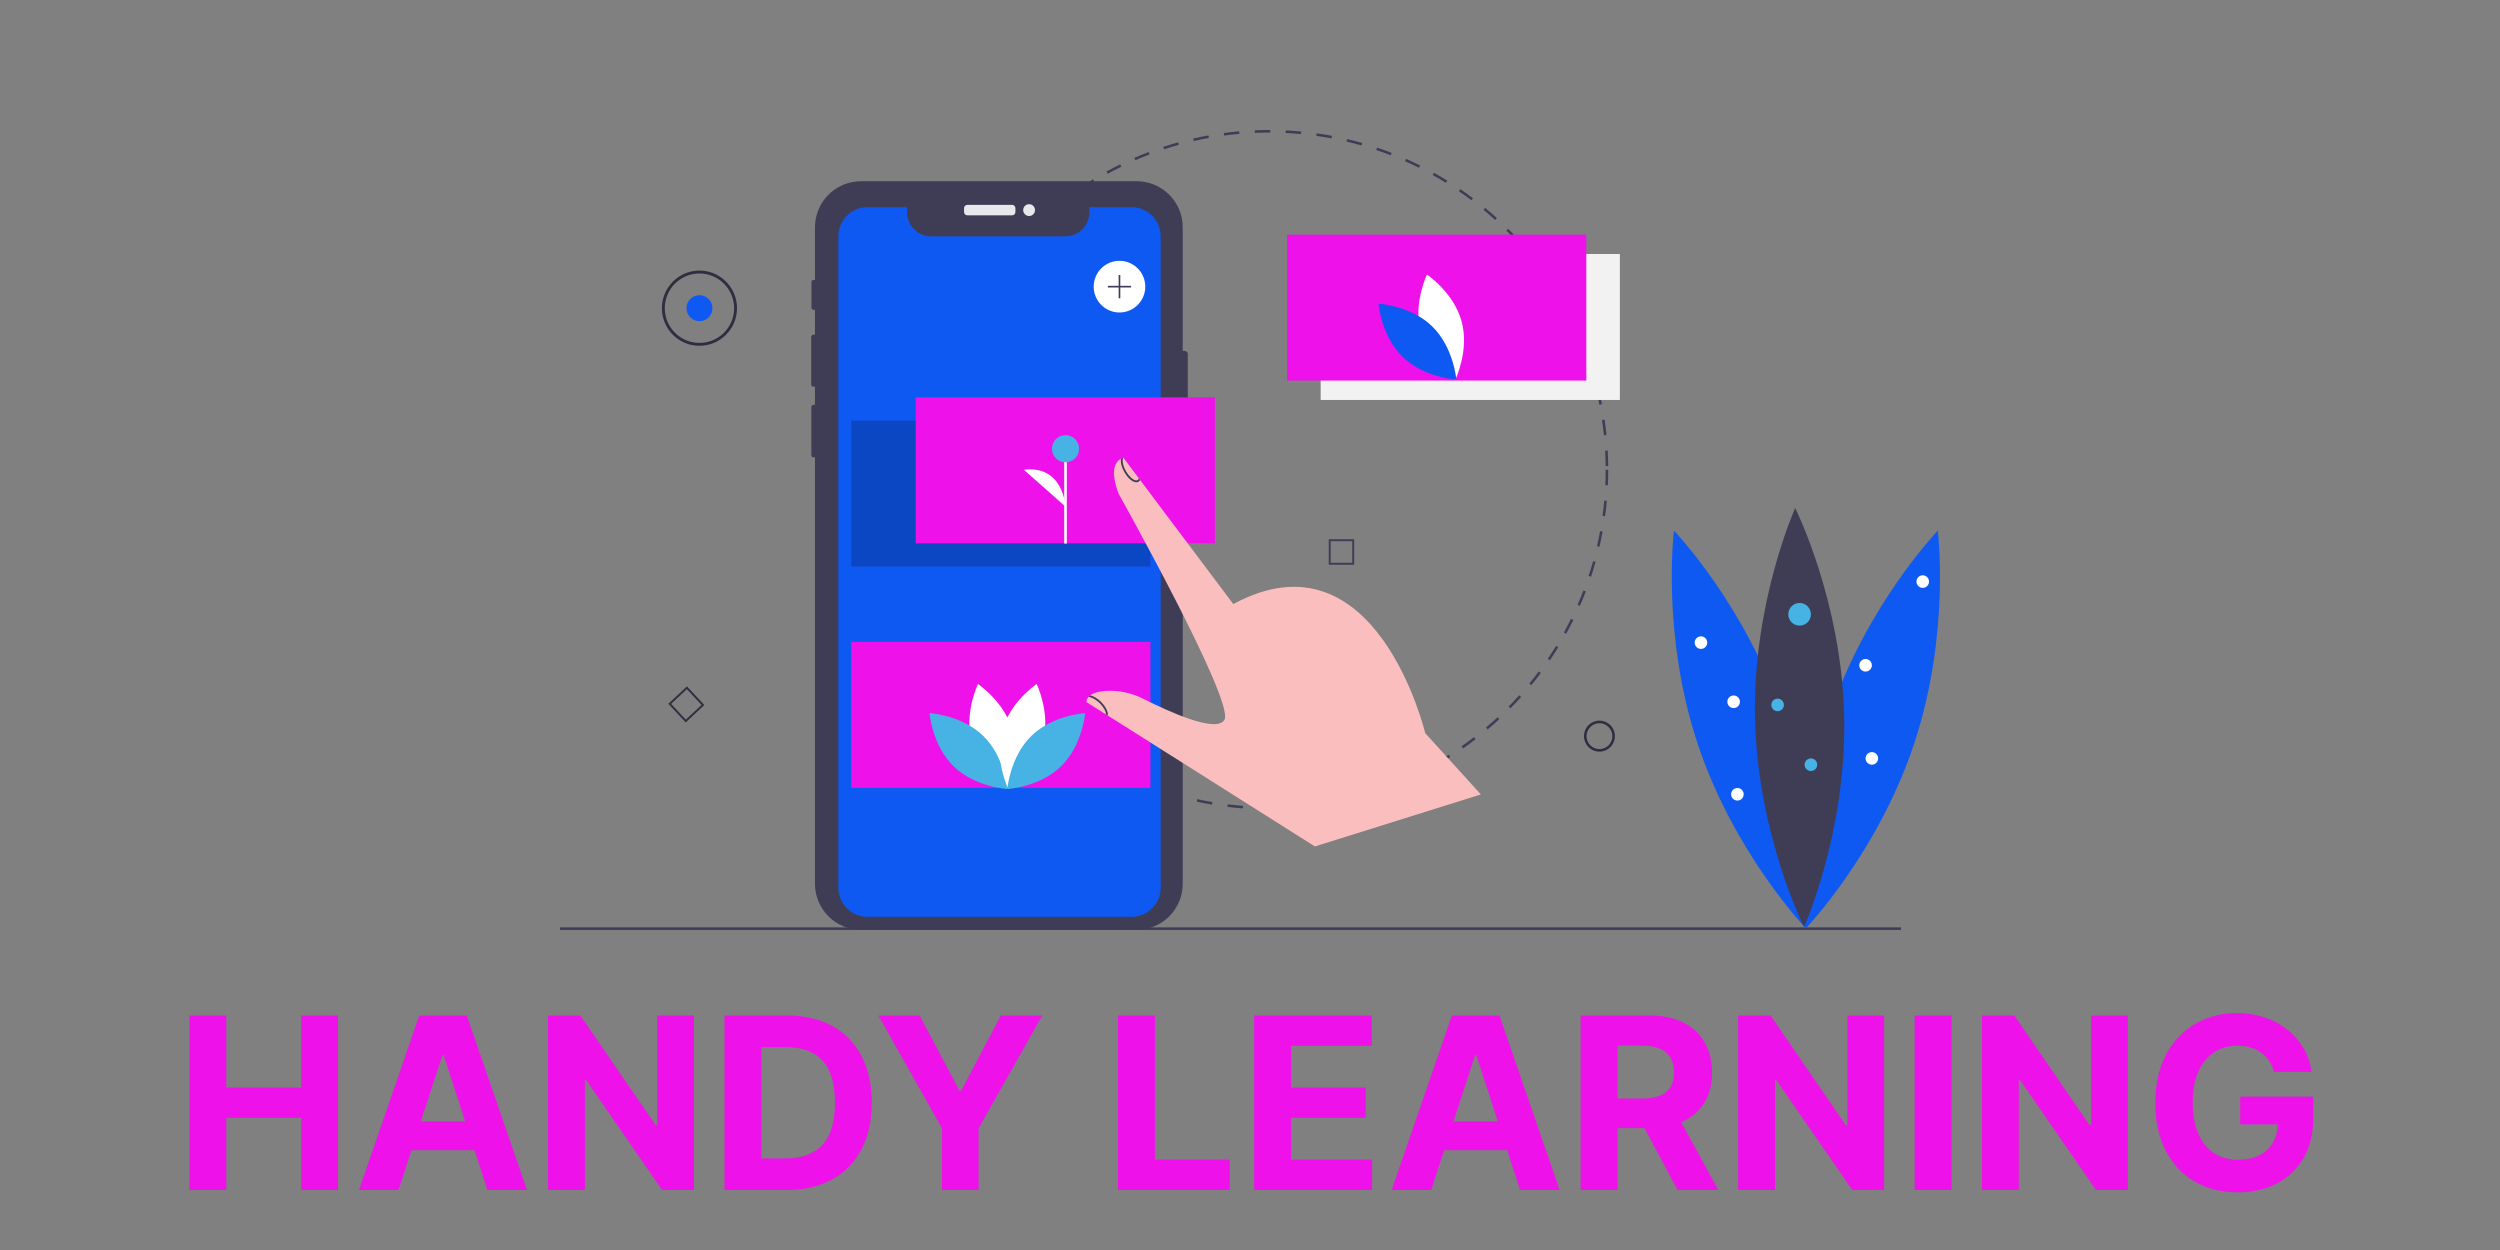 <svg width="250" height="125" viewBox="0 0 250 125" fill="none" xmlns="http://www.w3.org/2000/svg">
<rect x="0" y="0" width="250" height="125" fill="#808080" stroke="none"/>
<g clip-path="url(#clip0_467_1057)">
<path d="M126.907 80.942C126.549 80.942 126.188 80.936 125.833 80.925L125.841 80.667C126.35 80.683 126.87 80.688 127.382 80.68L127.385 80.939C127.226 80.941 127.067 80.942 126.907 80.942ZM128.937 80.882L128.922 80.624C129.432 80.594 129.949 80.552 130.458 80.499L130.485 80.755C129.972 80.809 129.452 80.852 128.937 80.882ZM124.282 80.842C123.768 80.802 123.248 80.751 122.737 80.688L122.768 80.432C123.276 80.494 123.791 80.545 124.302 80.584L124.282 80.842ZM132.025 80.558L131.986 80.303C132.493 80.225 133.004 80.136 133.504 80.037L133.555 80.29C133.051 80.39 132.536 80.48 132.025 80.558ZM121.201 80.463C120.692 80.377 120.179 80.278 119.676 80.168L119.731 79.916C120.23 80.025 120.739 80.123 121.244 80.209L121.201 80.463ZM135.07 79.952L135.008 79.701C135.506 79.578 136.006 79.441 136.496 79.296L136.569 79.544C136.076 79.69 135.572 79.828 135.07 79.952ZM118.166 79.804C117.668 79.671 117.166 79.525 116.675 79.369L116.753 79.123C117.24 79.277 117.738 79.422 118.233 79.554L118.166 79.804ZM138.047 79.067L137.963 78.823C138.445 78.655 138.931 78.473 139.406 78.283L139.502 78.523C139.023 78.715 138.534 78.898 138.047 79.067ZM115.202 78.865C114.718 78.687 114.23 78.494 113.754 78.293L113.854 78.055C114.327 78.255 114.81 78.445 115.291 78.622L115.202 78.865ZM140.927 77.913L140.82 77.678C141.284 77.467 141.75 77.242 142.205 77.008L142.323 77.239C141.864 77.474 141.394 77.701 140.927 77.913ZM112.334 77.656C111.869 77.433 111.402 77.197 110.946 76.953L111.067 76.725C111.52 76.968 111.983 77.202 112.445 77.422L112.334 77.656ZM143.686 76.5L143.559 76.276C144.003 76.022 144.447 75.755 144.878 75.482L145.016 75.7C144.582 75.975 144.135 76.244 143.686 76.5ZM109.591 76.188C109.149 75.924 108.705 75.646 108.274 75.361L108.416 75.146C108.844 75.428 109.284 75.704 109.723 75.966L109.591 76.188ZM146.307 74.84L146.16 74.628C146.579 74.335 146.996 74.028 147.402 73.716L147.559 73.921C147.151 74.235 146.729 74.544 146.307 74.84ZM106.996 74.476C106.58 74.173 106.164 73.856 105.76 73.532L105.921 73.331C106.322 73.651 106.734 73.966 107.147 74.266L106.996 74.476ZM148.768 72.946L148.601 72.748C148.992 72.418 149.38 72.075 149.756 71.726L149.931 71.916C149.552 72.267 149.161 72.613 148.768 72.946ZM104.568 72.534C104.18 72.194 103.795 71.84 103.423 71.483L103.602 71.296C103.971 71.651 104.353 72.002 104.738 72.34L104.568 72.534ZM151.047 70.834L150.863 70.653C151.223 70.288 151.579 69.91 151.921 69.53L152.113 69.702C151.768 70.085 151.409 70.466 151.047 70.834ZM102.328 70.38C101.972 70.006 101.621 69.619 101.284 69.23L101.478 69.06C101.813 69.447 102.162 69.831 102.515 70.202L102.328 70.38ZM153.126 68.523L152.926 68.359C153.252 67.963 153.572 67.554 153.878 67.144L154.085 67.298C153.776 67.712 153.453 68.124 153.126 68.523ZM100.293 68.033C99.974 67.628 99.659 67.211 99.358 66.792L99.567 66.641C99.866 67.057 100.178 67.471 100.495 67.873L100.293 68.033ZM154.987 66.031L154.773 65.886C155.061 65.462 155.343 65.025 155.61 64.588L155.83 64.723C155.56 65.164 155.276 65.604 154.987 66.031ZM98.481 65.51C98.2 65.079 97.925 64.635 97.663 64.191L97.885 64.059C98.145 64.5 98.418 64.941 98.697 65.369L98.481 65.51ZM156.613 63.378L156.388 63.253C156.635 62.804 156.876 62.343 157.103 61.883L157.334 61.998C157.105 62.461 156.863 62.926 156.613 63.378ZM96.907 62.835C96.666 62.379 96.433 61.912 96.214 61.446L96.447 61.336C96.665 61.798 96.896 62.262 97.135 62.714L96.907 62.835ZM157.991 60.585L157.755 60.481C157.96 60.011 158.157 59.53 158.341 59.05L158.582 59.143C158.397 59.626 158.198 60.111 157.991 60.585ZM95.585 60.028C95.387 59.552 95.198 59.066 95.022 58.582L95.265 58.494C95.439 58.974 95.627 59.457 95.823 59.928L95.585 60.028ZM159.106 57.675L158.861 57.594C159.022 57.108 159.174 56.611 159.313 56.118L159.561 56.188C159.421 56.685 159.268 57.185 159.106 57.675ZM94.525 57.109C94.372 56.616 94.228 56.114 94.097 55.614L94.346 55.548C94.476 56.044 94.619 56.543 94.772 57.032L94.525 57.109ZM159.947 54.681L159.696 54.623C159.811 54.125 159.917 53.616 160.009 53.111L160.263 53.158C160.17 53.667 160.063 54.179 159.947 54.681ZM93.737 54.1C93.63 53.596 93.533 53.082 93.448 52.572L93.703 52.53C93.787 53.036 93.883 53.546 93.99 54.047L93.737 54.1ZM160.509 51.623L160.253 51.587C160.323 51.082 160.381 50.566 160.427 50.054L160.684 50.077C160.638 50.593 160.579 51.113 160.509 51.623ZM93.229 51.033C93.168 50.521 93.118 50.001 93.081 49.485L93.338 49.466C93.375 49.978 93.425 50.495 93.485 51.002L93.229 51.033ZM160.789 48.526L160.532 48.514C160.555 48.002 160.566 47.483 160.566 46.971H160.824C160.824 47.487 160.813 48.01 160.789 48.526ZM93.003 47.931C92.994 47.615 92.989 47.291 92.989 46.971C92.989 46.772 92.991 46.574 92.994 46.376L93.252 46.38C93.249 46.577 93.247 46.774 93.247 46.971C93.247 47.289 93.252 47.61 93.26 47.924L93.003 47.931ZM160.564 46.611C160.559 46.099 160.542 45.579 160.514 45.068L160.771 45.053C160.8 45.569 160.817 46.092 160.822 46.608L160.564 46.611ZM93.314 44.838L93.056 44.822C93.088 44.306 93.133 43.785 93.188 43.272L93.445 43.3C93.389 43.808 93.346 44.326 93.314 44.838ZM160.393 43.529C160.342 43.02 160.277 42.504 160.203 41.997L160.458 41.96C160.533 42.471 160.598 42.99 160.65 43.503L160.393 43.529ZM93.645 41.77L93.39 41.73C93.469 41.219 93.561 40.704 93.663 40.199L93.916 40.251C93.815 40.752 93.724 41.263 93.645 41.77ZM159.942 40.476C159.844 39.972 159.733 39.465 159.612 38.969L159.863 38.908C159.985 39.408 160.096 39.919 160.195 40.427L159.942 40.476ZM94.256 38.745L94.006 38.682C94.131 38.182 94.27 37.678 94.418 37.183L94.665 37.257C94.518 37.748 94.38 38.249 94.256 38.745ZM159.213 37.478C159.07 36.986 158.912 36.491 158.746 36.007L158.99 35.923C159.158 36.411 159.316 36.909 159.461 37.405L159.213 37.478ZM95.144 35.786L94.901 35.7C95.072 35.212 95.257 34.721 95.451 34.242L95.69 34.338C95.498 34.814 95.314 35.301 95.144 35.786ZM158.212 34.559C158.024 34.084 157.822 33.607 157.613 33.141L157.848 33.035C158.059 33.504 158.262 33.985 158.452 34.464L158.212 34.559ZM96.302 32.918L96.067 32.811C96.283 32.341 96.512 31.869 96.749 31.41L96.978 31.529C96.743 31.985 96.516 32.452 96.302 32.918ZM156.949 31.751C156.719 31.295 156.474 30.838 156.223 30.393L156.447 30.266C156.7 30.714 156.947 31.175 157.179 31.634L156.949 31.751ZM97.717 30.172L97.494 30.043C97.751 29.595 98.022 29.147 98.3 28.712L98.518 28.851C98.242 29.283 97.973 29.728 97.717 30.172ZM155.434 29.069C155.162 28.635 154.876 28.202 154.586 27.782L154.798 27.635C155.09 28.058 155.378 28.494 155.652 28.932L155.434 29.069ZM99.378 27.568L99.167 27.419C99.464 26.997 99.775 26.576 100.091 26.168L100.295 26.326C99.981 26.731 99.673 27.149 99.378 27.568ZM153.68 26.535C153.369 26.128 153.045 25.722 152.717 25.331L152.915 25.165C153.245 25.559 153.571 25.968 153.885 26.379L153.68 26.535ZM101.267 25.128L101.071 24.96C101.405 24.568 101.752 24.177 102.105 23.799L102.293 23.975C101.944 24.35 101.599 24.738 101.267 25.128ZM151.701 24.171C151.355 23.793 150.995 23.419 150.633 23.058L150.815 22.875C151.18 23.238 151.542 23.615 151.891 23.996L151.701 24.171ZM103.37 22.871L103.19 22.686C103.559 22.325 103.94 21.968 104.324 21.624L104.496 21.817C104.115 22.158 103.736 22.512 103.37 22.871ZM149.516 21.995C149.136 21.65 148.744 21.31 148.35 20.984L148.515 20.785C148.911 21.113 149.306 21.456 149.689 21.804L149.516 21.995ZM105.668 20.816L105.505 20.615C105.904 20.29 106.316 19.969 106.731 19.662L106.884 19.869C106.473 20.174 106.064 20.493 105.668 20.816ZM147.14 20.027C146.731 19.718 146.309 19.415 145.888 19.126L146.033 18.913C146.458 19.204 146.883 19.509 147.296 19.82L147.14 20.027ZM108.142 18.979L107.998 18.765C108.425 18.477 108.864 18.195 109.304 17.927L109.438 18.148C109.002 18.414 108.566 18.694 108.142 18.979ZM144.595 18.283C144.159 18.013 143.711 17.749 143.264 17.5L143.39 17.274C143.84 17.526 144.291 17.791 144.73 18.063L144.595 18.283ZM110.771 17.377L110.647 17.151C111.099 16.903 111.562 16.663 112.024 16.437L112.137 16.669C111.679 16.893 111.219 17.132 110.771 17.377ZM141.899 16.779C141.44 16.55 140.97 16.328 140.502 16.121L140.606 15.885C141.078 16.094 141.552 16.317 142.014 16.548L141.899 16.779ZM113.534 16.024L113.431 15.787C113.903 15.582 114.386 15.385 114.866 15.203L114.958 15.444C114.481 15.626 114.002 15.821 113.534 16.024ZM139.075 15.529C138.598 15.343 138.109 15.166 137.622 15.003L137.704 14.758C138.195 14.922 138.687 15.101 139.168 15.288L139.075 15.529ZM116.411 14.93L116.33 14.684C116.821 14.523 117.321 14.372 117.817 14.234L117.886 14.483C117.393 14.62 116.897 14.77 116.411 14.93ZM136.15 14.546C135.658 14.405 135.157 14.274 134.659 14.157L134.718 13.905C135.22 14.024 135.725 14.156 136.221 14.297L136.15 14.546ZM119.38 14.104L119.322 13.853C119.825 13.738 120.337 13.633 120.844 13.541L120.889 13.795C120.386 13.886 119.878 13.99 119.38 14.104ZM133.151 13.837C132.649 13.743 132.138 13.659 131.631 13.588L131.667 13.332C132.177 13.404 132.693 13.488 133.199 13.584L133.151 13.837ZM122.412 13.556L122.378 13.3C122.888 13.232 123.408 13.175 123.921 13.13L123.943 13.387C123.434 13.432 122.919 13.489 122.412 13.556ZM130.1 13.408C129.592 13.36 129.075 13.323 128.563 13.298L128.576 13.04C129.091 13.065 129.612 13.103 130.124 13.151L130.1 13.408ZM125.481 13.288L125.471 13.03C125.945 13.01 126.428 13 126.907 13L127.024 13L127.023 13.258L126.907 13.258C126.431 13.258 125.952 13.268 125.481 13.288Z" fill="#3F3D56"/>
<path d="M159.945 75.165C159.639 75.165 159.34 75.074 159.085 74.903C158.831 74.733 158.632 74.491 158.515 74.208C158.398 73.925 158.367 73.613 158.427 73.312C158.487 73.012 158.634 72.736 158.85 72.519C159.067 72.302 159.343 72.154 159.643 72.094C159.943 72.035 160.254 72.065 160.537 72.183C160.82 72.3 161.061 72.499 161.232 72.754C161.402 73.008 161.492 73.308 161.492 73.615C161.492 74.026 161.329 74.42 161.039 74.71C160.748 75.001 160.355 75.164 159.945 75.165ZM159.945 72.323C159.69 72.323 159.44 72.399 159.228 72.541C159.016 72.683 158.851 72.884 158.753 73.12C158.656 73.356 158.63 73.616 158.68 73.867C158.73 74.117 158.853 74.347 159.033 74.528C159.213 74.709 159.443 74.832 159.693 74.882C159.943 74.931 160.203 74.906 160.438 74.808C160.674 74.71 160.875 74.545 161.017 74.332C161.159 74.12 161.234 73.87 161.234 73.615C161.234 73.272 161.098 72.944 160.856 72.702C160.615 72.46 160.287 72.323 159.945 72.323Z" fill="#2F2E41"/>
<path d="M118.78 35.399V43.883C118.78 43.961 118.748 44.036 118.693 44.092C118.638 44.147 118.563 44.178 118.485 44.178H118.274V88.373C118.274 89.596 117.789 90.769 116.926 91.634C116.062 92.499 114.891 92.984 113.67 92.984H86.099C85.495 92.984 84.896 92.865 84.338 92.633C83.779 92.401 83.272 92.062 82.844 91.634C82.417 91.205 82.078 90.697 81.847 90.138C81.615 89.578 81.496 88.979 81.496 88.373V45.728H81.344C81.289 45.728 81.236 45.707 81.197 45.668C81.158 45.629 81.136 45.576 81.135 45.52V40.692C81.135 40.665 81.141 40.638 81.151 40.612C81.162 40.587 81.177 40.564 81.197 40.544C81.216 40.525 81.239 40.509 81.264 40.499C81.29 40.488 81.317 40.483 81.344 40.483H81.496V38.664H81.343C81.285 38.664 81.23 38.641 81.189 38.6C81.148 38.559 81.125 38.503 81.125 38.445V33.682C81.125 33.624 81.148 33.569 81.189 33.528C81.23 33.487 81.285 33.464 81.343 33.464H81.496V30.981H81.34C81.315 30.981 81.29 30.976 81.266 30.967C81.243 30.957 81.222 30.943 81.204 30.925C81.186 30.907 81.171 30.885 81.162 30.862C81.152 30.838 81.147 30.813 81.147 30.788V28.189C81.147 28.137 81.167 28.088 81.203 28.051C81.24 28.015 81.289 27.994 81.34 27.994H81.496V22.731C81.496 21.509 81.981 20.336 82.845 19.472C83.708 18.607 84.878 18.122 86.099 18.122H113.67C114.891 18.122 116.062 18.607 116.925 19.472C117.789 20.336 118.274 21.509 118.274 22.731V35.103H118.485C118.563 35.103 118.638 35.135 118.693 35.19C118.748 35.245 118.78 35.321 118.78 35.399Z" fill="#3F3D56"/>
<path d="M101.213 20.486H96.733C96.552 20.486 96.405 20.633 96.405 20.814V21.202C96.405 21.384 96.552 21.531 96.733 21.531H101.213C101.394 21.531 101.541 21.384 101.541 21.202V20.814C101.541 20.633 101.394 20.486 101.213 20.486Z" fill="#E6E8EC"/>
<path d="M102.909 21.601C103.236 21.601 103.501 21.335 103.501 21.008C103.501 20.681 103.236 20.416 102.909 20.416C102.582 20.416 102.318 20.681 102.318 21.008C102.318 21.335 102.582 21.601 102.909 21.601Z" fill="#E6E8EC"/>
<path d="M116.07 23.643V88.755C116.069 89.531 115.761 90.275 115.214 90.823C114.666 91.372 113.923 91.68 113.149 91.68H86.756C86.373 91.68 85.993 91.605 85.638 91.459C85.283 91.312 84.961 91.096 84.69 90.825C84.418 90.553 84.203 90.231 84.057 89.875C83.91 89.52 83.835 89.14 83.835 88.755V23.643C83.835 23.259 83.911 22.879 84.058 22.524C84.204 22.169 84.419 21.846 84.691 21.575C84.962 21.303 85.284 21.087 85.638 20.94C85.993 20.793 86.373 20.718 86.756 20.718H90.706V21.225C90.706 21.864 90.96 22.477 91.411 22.929C91.862 23.38 92.474 23.634 93.112 23.634H106.534C107.172 23.634 107.784 23.38 108.235 22.929C108.686 22.477 108.939 21.864 108.939 21.225V20.718H113.149C113.532 20.718 113.912 20.793 114.267 20.94C114.621 21.087 114.943 21.303 115.214 21.574C115.486 21.846 115.701 22.169 115.848 22.524C115.994 22.879 116.07 23.259 116.07 23.643Z" fill="#0E59F2"/>
<path opacity="0.2" d="M115.043 42.063H85.124V56.659H115.043V42.063Z" fill="black"/>
<path d="M161.986 25.4H132.066V39.996H161.986V25.4Z" fill="#F2F2F2"/>
<path d="M115.043 64.186H85.124V78.782H115.043V64.186Z" fill="#EE11EA"/>
<path d="M111.948 31.249C113.373 31.249 114.527 30.092 114.527 28.665C114.527 27.239 113.373 26.082 111.948 26.082C110.524 26.082 109.369 27.239 109.369 28.665C109.369 30.092 110.524 31.249 111.948 31.249Z" fill="white"/>
<path d="M113.109 28.582H112.031V27.503H111.865V28.582H110.788V28.748H111.865V29.828H112.031V28.748H113.109V28.582Z" fill="#3F3D56"/>
<path d="M158.633 23.462H128.713V38.059H158.633V23.462Z" fill="#EE11EA"/>
<path d="M142.07 33.263C142.853 36.162 145.536 37.958 145.536 37.958C145.536 37.958 146.949 35.053 146.165 32.153C145.382 29.253 142.699 27.457 142.699 27.457C142.699 27.457 141.287 30.363 142.07 33.263Z" fill="white"/>
<path d="M143.221 32.639C145.37 34.735 145.632 37.956 145.632 37.956C145.632 37.956 142.41 37.78 140.261 35.684C138.112 33.589 137.85 30.368 137.85 30.368C137.85 30.368 141.072 30.544 143.221 32.639Z" fill="#0E59F2"/>
<path d="M97.17 74.209C97.953 77.108 100.636 78.904 100.636 78.904C100.636 78.904 102.049 75.999 101.265 73.099C100.482 70.199 97.799 68.403 97.799 68.403C97.799 68.403 96.387 71.309 97.17 74.209Z" fill="white"/>
<path d="M98.321 73.585C100.47 75.681 100.733 78.902 100.733 78.902C100.733 78.902 97.51 78.726 95.361 76.63C93.212 74.535 92.95 71.314 92.95 71.314C92.95 71.314 96.172 71.49 98.321 73.585Z" fill="#47B2E4"/>
<path d="M104.295 74.209C103.512 77.108 100.829 78.904 100.829 78.904C100.829 78.904 99.416 75.999 100.199 73.099C100.983 70.199 103.665 68.403 103.665 68.403C103.665 68.403 105.078 71.309 104.295 74.209Z" fill="white"/>
<path d="M103.144 73.585C100.995 75.681 100.732 78.902 100.732 78.902C100.732 78.902 103.954 78.726 106.104 76.63C108.253 74.535 108.515 71.314 108.515 71.314C108.515 71.314 105.293 71.49 103.144 73.585Z" fill="#47B2E4"/>
<path d="M135.419 56.473H132.874V53.923H135.419V56.473ZM133.069 56.277H135.224V54.119H133.069V56.277Z" fill="#3F3D56"/>
<path d="M68.57 72.242L66.834 70.377L68.695 68.638L70.432 70.502L68.57 72.242ZM67.111 70.387L68.58 71.964L70.155 70.493L68.686 68.915L67.111 70.387Z" fill="#2F2E41"/>
<path d="M69.946 32.121C70.664 32.121 71.246 31.538 71.246 30.82C71.246 30.101 70.664 29.518 69.946 29.518C69.228 29.518 68.646 30.101 68.646 30.82C68.646 31.538 69.228 32.121 69.946 32.121Z" fill="#0E59F2"/>
<path d="M69.946 34.58C69.203 34.58 68.477 34.36 67.86 33.947C67.242 33.533 66.761 32.946 66.477 32.259C66.192 31.571 66.118 30.815 66.263 30.086C66.408 29.356 66.766 28.686 67.291 28.16C67.816 27.634 68.485 27.276 69.213 27.131C69.942 26.986 70.697 27.06 71.383 27.345C72.069 27.63 72.655 28.112 73.068 28.73C73.481 29.349 73.701 30.076 73.701 30.819C73.7 31.817 73.304 32.773 72.6 33.477C71.896 34.183 70.941 34.579 69.946 34.58ZM69.946 27.348C69.26 27.348 68.59 27.552 68.02 27.933C67.45 28.314 67.006 28.857 66.744 29.491C66.481 30.125 66.413 30.823 66.546 31.497C66.68 32.17 67.01 32.789 67.495 33.274C67.98 33.76 68.597 34.09 69.27 34.224C69.942 34.358 70.639 34.289 71.272 34.027C71.906 33.764 72.447 33.319 72.828 32.748C73.209 32.177 73.412 31.506 73.412 30.819C73.411 29.899 73.045 29.017 72.396 28.366C71.746 27.715 70.865 27.349 69.946 27.348Z" fill="#2F2E41"/>
<path d="M190.1 92.737H56V92.995H190.1V92.737Z" fill="#3F3D56"/>
<path d="M121.491 39.738H91.572V54.334H121.491V39.738Z" fill="#EE11EA"/>
<path d="M106.68 44.742H106.422V54.354H106.68V44.742Z" fill="white"/>
<path d="M106.551 46.23C107.3 46.23 107.908 45.622 107.908 44.871C107.908 44.121 107.3 43.512 106.551 43.512C105.801 43.512 105.194 44.121 105.194 44.871C105.194 45.622 105.801 46.23 106.551 46.23Z" fill="#47B2E4"/>
<path d="M106.551 50.666C106.551 50.666 106.357 46.49 102.383 46.975Z" fill="white"/>
<path d="M148.085 79.443L131.488 84.644L110.843 71.595L110.842 71.594L110.774 71.552L110.763 71.545L110.599 71.442L108.633 70.203C108.637 70.17 108.641 70.137 108.648 70.106C108.678 69.953 108.748 69.81 108.85 69.692C108.886 69.65 108.925 69.611 108.967 69.575H108.968C108.986 69.56 109.006 69.544 109.026 69.529C109.047 69.513 109.068 69.498 109.09 69.484C109.47 69.229 110.043 69.12 110.64 69.088C111.93 69.026 113.213 69.305 114.361 69.896C116.682 71.071 121.67 73.385 122.448 71.968C123.468 70.11 111.878 49.401 111.878 49.401C110.924 46.945 111.622 46.143 112.06 45.89C112.073 45.883 112.086 45.875 112.098 45.869C112.144 45.845 112.192 45.825 112.242 45.808C112.267 45.798 112.294 45.791 112.32 45.784C112.327 45.782 112.335 45.781 112.342 45.78L113.879 47.827L113.902 47.857L113.985 47.968L114.01 48.001L123.329 60.406C137.607 52.698 142.522 73.314 142.522 73.314L148.085 79.443Z" fill="#FBBEBE"/>
<path d="M114.01 48.001C113.976 48.071 113.923 48.13 113.856 48.17C113.79 48.21 113.714 48.231 113.636 48.229C113.585 48.228 113.533 48.222 113.484 48.208C113.139 48.115 112.739 47.736 112.441 47.219C112.15 46.714 112.03 46.206 112.098 45.869C112.144 45.845 112.192 45.825 112.241 45.808C112.267 45.798 112.294 45.791 112.32 45.784C112.201 46.019 112.272 46.553 112.602 47.126C112.872 47.595 113.237 47.95 113.531 48.028C113.567 48.043 113.606 48.05 113.645 48.047C113.684 48.044 113.721 48.033 113.755 48.014C113.789 47.994 113.817 47.967 113.839 47.935C113.86 47.902 113.874 47.865 113.879 47.827L113.902 47.857L113.985 47.968L114.01 48.001Z" fill="#3F3D56"/>
<path d="M110.774 71.552L110.763 71.545L110.599 71.442C110.599 71.177 110.399 70.744 109.957 70.308C109.583 69.943 109.149 69.704 108.85 69.692C108.885 69.65 108.925 69.611 108.967 69.575H108.968C108.986 69.56 109.006 69.544 109.026 69.529C109.43 69.648 109.795 69.871 110.087 70.175C110.573 70.653 110.84 71.199 110.774 71.552Z" fill="#3F3D56"/>
<path d="M178.224 71.537C181.868 82.52 180.588 92.832 180.588 92.832C180.588 92.832 173.401 85.337 169.758 74.355C166.115 63.372 167.394 53.06 167.394 53.06C167.394 53.06 174.581 60.555 178.224 71.537Z" fill="#0E59F2"/>
<path d="M182.952 71.537C179.309 82.52 180.588 92.832 180.588 92.832C180.588 92.832 187.775 85.337 191.418 74.355C195.062 63.372 193.782 53.06 193.782 53.06C193.782 53.06 186.596 60.555 182.952 71.537Z" fill="#0E59F2"/>
<path d="M184.419 71.656C184.664 83.226 180.402 92.7 180.402 92.7C180.402 92.7 175.744 83.415 175.5 71.845C175.256 60.275 179.517 50.801 179.517 50.801C179.517 50.801 184.175 60.086 184.419 71.656Z" fill="#3F3D56"/>
<path d="M179.96 62.563C180.584 62.563 181.091 62.056 181.091 61.431C181.091 60.805 180.584 60.298 179.96 60.298C179.335 60.298 178.829 60.805 178.829 61.431C178.829 62.056 179.335 62.563 179.96 62.563Z" fill="#47B2E4"/>
<path d="M177.761 71.121C178.108 71.121 178.389 70.84 178.389 70.492C178.389 70.144 178.108 69.863 177.761 69.863C177.414 69.863 177.132 70.144 177.132 70.492C177.132 70.84 177.414 71.121 177.761 71.121Z" fill="#47B2E4"/>
<path d="M170.096 64.892C170.443 64.892 170.724 64.61 170.724 64.262C170.724 63.915 170.443 63.633 170.096 63.633C169.749 63.633 169.468 63.915 169.468 64.262C169.468 64.61 169.749 64.892 170.096 64.892Z" fill="white"/>
<path d="M192.274 58.788C192.621 58.788 192.902 58.506 192.902 58.158C192.902 57.811 192.621 57.529 192.274 57.529C191.927 57.529 191.646 57.811 191.646 58.158C191.646 58.506 191.927 58.788 192.274 58.788Z" fill="white"/>
<path d="M173.363 70.807C173.71 70.807 173.991 70.525 173.991 70.177C173.991 69.83 173.71 69.548 173.363 69.548C173.016 69.548 172.735 69.83 172.735 70.177C172.735 70.525 173.016 70.807 173.363 70.807Z" fill="white"/>
<path d="M186.556 67.157C186.903 67.157 187.185 66.875 187.185 66.528C187.185 66.18 186.903 65.898 186.556 65.898C186.21 65.898 185.928 66.18 185.928 66.528C185.928 66.875 186.21 67.157 186.556 67.157Z" fill="white"/>
<path d="M173.74 80.057C174.087 80.057 174.368 79.775 174.368 79.428C174.368 79.08 174.087 78.798 173.74 78.798C173.393 78.798 173.112 79.08 173.112 79.428C173.112 79.775 173.393 80.057 173.74 80.057Z" fill="white"/>
<path d="M187.185 76.47C187.532 76.47 187.813 76.188 187.813 75.841C187.813 75.493 187.532 75.211 187.185 75.211C186.838 75.211 186.557 75.493 186.557 75.841C186.557 76.188 186.838 76.47 187.185 76.47Z" fill="white"/>
<path d="M181.09 77.099C181.437 77.099 181.719 76.817 181.719 76.47C181.719 76.122 181.437 75.841 181.09 75.841C180.743 75.841 180.462 76.122 180.462 76.47C180.462 76.817 180.743 77.099 181.09 77.099Z" fill="#47B2E4"/>
</g>
<path d="M18.939 119V101.545H22.629V108.747H30.121V101.545H33.803V119H30.121V111.79H22.629V119H18.939ZM39.854 119H35.899L41.925 101.545H46.68L52.697 119H48.743L44.371 105.534H44.234L39.854 119ZM39.606 112.139H48.947V115.02H39.606V112.139ZM69.398 101.545V119H66.21L58.617 108.014H58.489V119H54.798V101.545H58.037L65.571 112.523H65.724V101.545H69.398ZM78.634 119H72.447V101.545H78.685C80.441 101.545 81.952 101.895 83.219 102.594C84.487 103.287 85.461 104.284 86.143 105.585C86.83 106.886 87.174 108.443 87.174 110.256C87.174 112.074 86.83 113.636 86.143 114.943C85.461 116.25 84.481 117.253 83.202 117.952C81.93 118.651 80.407 119 78.634 119ZM76.137 115.838H78.481C79.572 115.838 80.489 115.645 81.234 115.259C81.984 114.866 82.546 114.261 82.921 113.443C83.302 112.619 83.492 111.557 83.492 110.256C83.492 108.966 83.302 107.912 82.921 107.094C82.546 106.276 81.987 105.673 81.242 105.287C80.498 104.901 79.58 104.707 78.489 104.707H76.137V115.838ZM87.83 101.545H91.964L95.944 109.062H96.114L100.094 101.545H104.228L97.862 112.83V119H94.197V112.83L87.83 101.545ZM111.798 119V101.545H115.489V115.957H122.972V119H111.798ZM125.415 119V101.545H137.177V104.588H129.106V108.747H136.572V111.79H129.106V115.957H137.211V119H125.415ZM143.119 119H139.165L145.19 101.545H149.946L155.963 119H152.009L147.636 105.534H147.5L143.119 119ZM142.872 112.139H152.213V115.02H142.872V112.139ZM158.064 119V101.545H164.95C166.268 101.545 167.393 101.781 168.325 102.253C169.263 102.719 169.976 103.381 170.464 104.239C170.959 105.091 171.206 106.094 171.206 107.247C171.206 108.406 170.956 109.403 170.456 110.239C169.956 111.068 169.232 111.705 168.283 112.148C167.339 112.591 166.197 112.812 164.857 112.812H160.246V109.847H164.26C164.964 109.847 165.55 109.75 166.016 109.557C166.482 109.364 166.828 109.074 167.055 108.688C167.288 108.301 167.405 107.821 167.405 107.247C167.405 106.668 167.288 106.179 167.055 105.781C166.828 105.384 166.479 105.082 166.007 104.878C165.541 104.668 164.953 104.562 164.243 104.562H161.754V119H158.064ZM167.49 111.057L171.828 119H167.754L163.51 111.057H167.49ZM188.413 101.545V119H185.226L177.632 108.014H177.504V119H173.814V101.545H177.053L184.587 112.523H184.74V101.545H188.413ZM195.153 101.545V119H191.462V101.545H195.153ZM212.788 101.545V119H209.601L202.007 108.014H201.879V119H198.189V101.545H201.428L208.962 112.523H209.115V101.545H212.788ZM227.411 107.188C227.292 106.773 227.124 106.406 226.908 106.088C226.692 105.764 226.428 105.491 226.116 105.27C225.809 105.043 225.457 104.869 225.059 104.75C224.667 104.631 224.232 104.571 223.755 104.571C222.863 104.571 222.079 104.793 221.403 105.236C220.732 105.679 220.21 106.324 219.835 107.17C219.46 108.011 219.272 109.04 219.272 110.256C219.272 111.472 219.457 112.506 219.826 113.358C220.195 114.21 220.718 114.861 221.394 115.31C222.07 115.753 222.869 115.974 223.789 115.974C224.624 115.974 225.337 115.827 225.928 115.531C226.525 115.23 226.979 114.807 227.292 114.261C227.61 113.716 227.769 113.071 227.769 112.327L228.519 112.438H224.019V109.659H231.323V111.858C231.323 113.392 230.999 114.71 230.352 115.812C229.704 116.909 228.812 117.756 227.675 118.352C226.539 118.943 225.238 119.239 223.772 119.239C222.136 119.239 220.698 118.878 219.46 118.156C218.221 117.429 217.255 116.398 216.562 115.062C215.874 113.722 215.531 112.131 215.531 110.29C215.531 108.875 215.735 107.614 216.144 106.506C216.559 105.392 217.138 104.449 217.883 103.676C218.627 102.903 219.494 102.315 220.482 101.912C221.471 101.509 222.542 101.307 223.695 101.307C224.684 101.307 225.604 101.452 226.457 101.741C227.309 102.026 228.065 102.429 228.724 102.952C229.388 103.474 229.931 104.097 230.352 104.818C230.772 105.534 231.042 106.324 231.161 107.188H227.411Z" fill="#EE11EA"/>
<defs>
<clipPath id="clip0_467_1057">
<rect width="138" height="80" fill="white" transform="translate(56 13)"/>
</clipPath>
</defs>
</svg>
